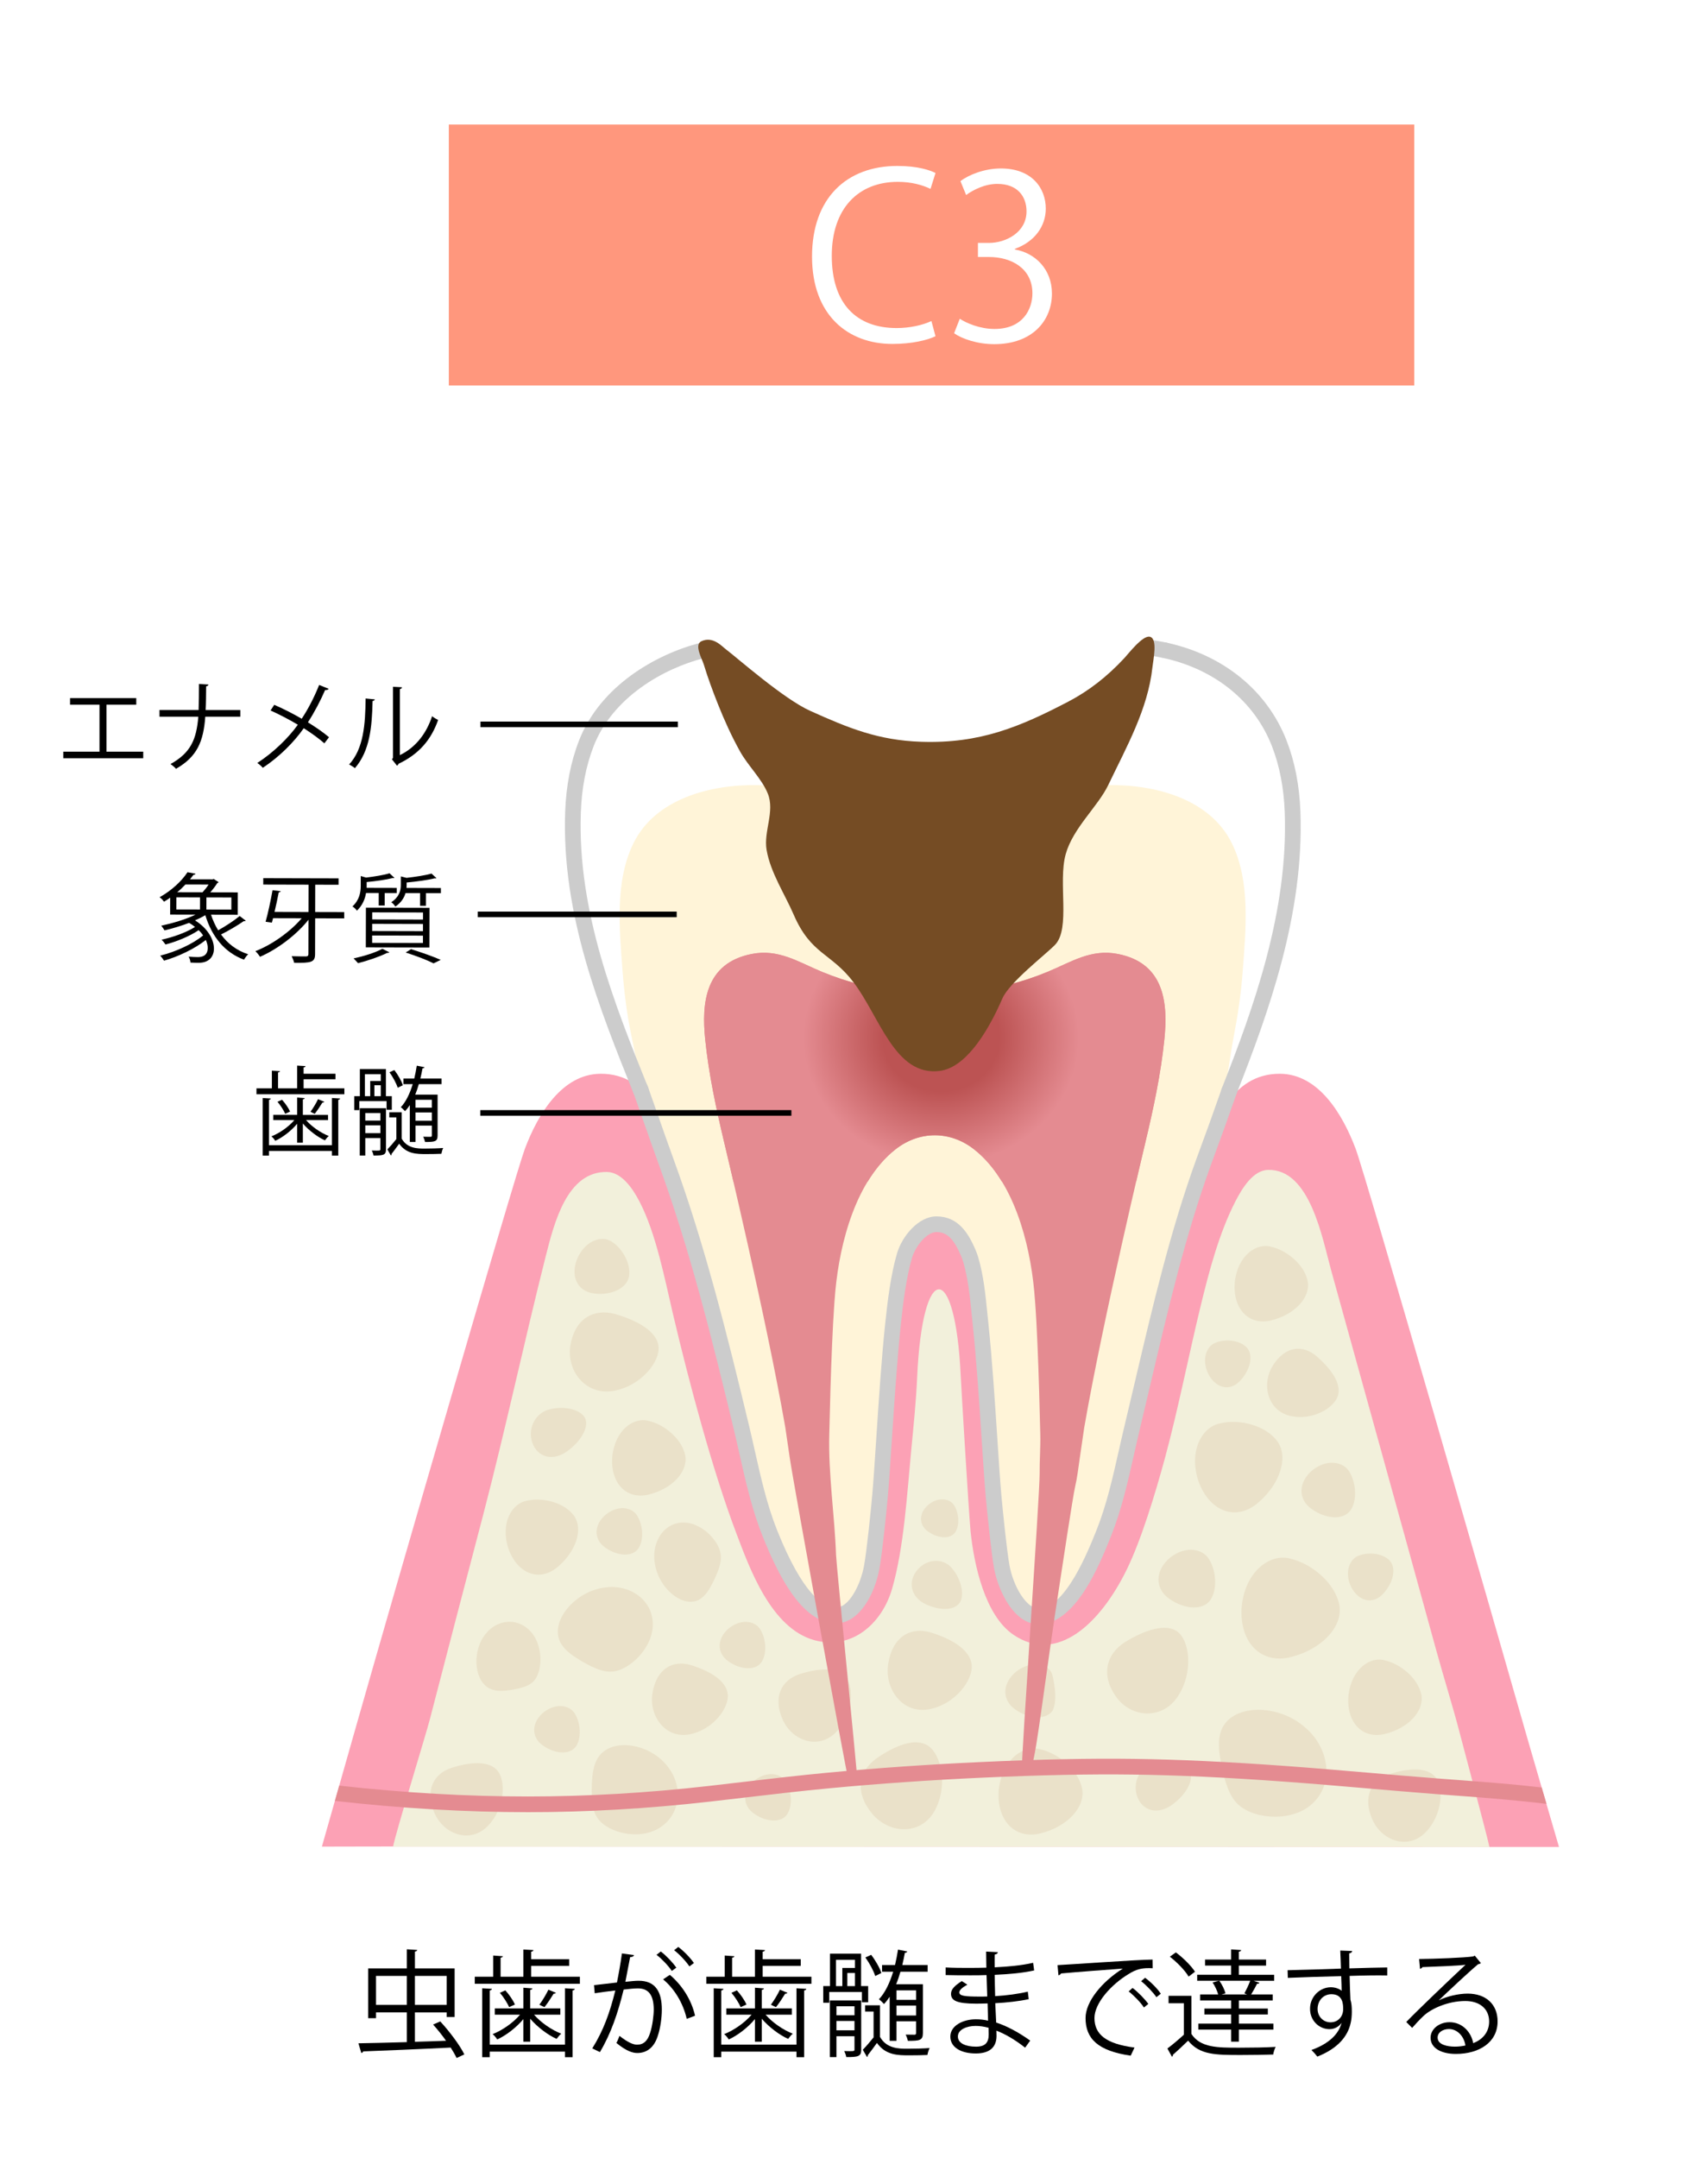 <?xml version="1.0" encoding="UTF-8"?>
<svg id="_レイヤー_2" data-name="レイヤー 2" xmlns="http://www.w3.org/2000/svg" xmlns:xlink="http://www.w3.org/1999/xlink" viewBox="0 0 1368 1728">
  <defs>
    <style>
      .cls-1 {
        fill: #fff4d8;
      }

      .cls-2 {
        fill: #fff;
      }

      .cls-3 {
        fill: url(#_名称未設定グラデーション_3);
      }

      .cls-4 {
        fill: #eae1c9;
      }

      .cls-5 {
        fill: #ff977d;
      }

      .cls-6 {
        fill: #f2f0db;
      }

      .cls-7 {
        fill: #ccc;
      }

      .cls-8 {
        fill: #e48b91;
      }

      .cls-9 {
        fill: #fca1b5;
      }

      .cls-10 {
        fill: #754c24;
      }
    </style>
    <radialGradient id="_名称未設定グラデーション_3" data-name="名称未設定グラデーション 3" cx="753.73" cy="807.94" fx="753.73" fy="807.94" r="122.63" gradientTransform="translate(0 87.85) scale(1 .92)" gradientUnits="userSpaceOnUse">
      <stop offset=".38" stop-color="#bc5353"/>
      <stop offset=".9" stop-color="#e48b91"/>
    </radialGradient>
  </defs>
  <g id="back">
    <rect class="cls-2" width="1368" height="1728"/>
  </g>
  <g id="image">
    <path class="cls-2" d="M1041.11,649.74c-.68-18.73-3.84-37.53-10.68-55.09-18.04-46.33-62.34-73.28-110.97-77.42-8.33-.71-12.59,21.79-18.88,27.5-22.03,20.02-51.23,42.78-79.3,51.26-14.65,4.43-109.9,8.03-124.55,3.6-28.06-8.48-73.69-30.84-92.51-39.25-13.13-5.87-21.18-43.45-34.89-40.69-41.68,8.37-77.98,34.16-93.89,74.99-6.84,17.57-10,36.36-10.68,55.09-2.88,79.4,21.47,150.58,50.18,221.83,0,0,477.13-2.84,478.09-5.24,27.78-69.5,50.88-139.13,48.08-216.58Z"/>
    <path class="cls-9" d="M1248.66,1478.99c-.18-.71-21.12-72.29-24.48-84.04-25.41-88.94-130.26-453.44-138.37-474.99-10.47-27.83-29.73-59.86-60.5-60.12-39.12-.34-56.02,40.18-63.85,81.72l-208.13-23.59-.5,4.85.03-4.85-208.13,23.59c-7.82-41.54-24.73-82.06-63.85-81.72-30.77.27-50.03,32.29-60.5,60.12-7.79,20.7-105.27,357.26-135.2,462.49-2.22,7.81-27.37,96.27-27.37,96.27.66-.36,990.84.27,990.84.27Z"/>
    <path class="cls-1" d="M512.29,871.91c7.03,19.7,14.33,39.4,21.55,59.25,24.98,68.66,42.96,141.04,60.08,212.41,6.73,28.07,11.93,57.43,22.71,84.32,8.74,21.81,27.7,65.27,52.55,65.76,15.57.3,26.03-22.36,29.05-38.98,2.2-12.11,5.59-45.54,6.64-57.46,2.61-29.71,5.57-91.87,10.41-137.57,1.78-16.85,4.37-37.9,9.14-54.13,3.32-11.28,14.18-25.18,25.53-25.18,13.64,0,20.24,10.72,25.33,22.38.84,1.93,1.58,3.92,2.18,5.96,4.78,16.23,6.03,34.12,7.82,50.97,4.84,45.7,7.8,107.86,10.41,137.57,1.05,11.92,4.43,45.35,6.64,57.46,3.02,16.63,14.36,40.02,29.93,39.71,24.86-.49,42.93-44.68,51.67-66.48,10.78-26.89,15.98-56.25,22.71-84.32,17.12-71.37,35.1-143.75,60.08-212.41,6.95-19.1,13.97-38.07,20.76-57.04l-475.2-2.21Z"/>
    <path class="cls-6" d="M1192.94,1478.99c-1.65-8.23-21.14-80.99-23.24-89.16-5.92-23.04-13.19-45.87-19.43-68.6-15.6-56.77-31.31-113.5-47.03-170.23-12.31-44.44-24.63-88.88-36.95-133.31-7.28-26.25-16.94-81.62-50.63-80.88-11.97.26-20.7,14.62-25.94,24.75-13.27,25.65-21.31,56.4-28.17,84.63-9.15,37.7-18.17,83.25-28.28,120.56-8.17,30.16-19.43,66.89-30.87,90.23-21.13,43.08-55.8,75.91-90.82,52-22.53-15.39-31.44-55.41-34.26-83.1-1.72-20.02-7.42-114.97-7.82-123.7-4.25-92.72-30.7-93.54-34.93.95-.87,19.34-2.87,38.64-4.71,57.91-3.38,35.52-5.83,78.17-15.34,111.16-8.04,27.86-32.2,49.41-62.17,41.23-34.89-9.52-52.05-57.89-62.61-85.67-19.01-50.01-38.03-121.55-50.7-175.41-6.66-28.28-13.49-64.36-26.76-90.01-5.24-10.12-14.08-23.59-26.06-23.85-31.99-.7-42.36,40.64-49.21,67.8-17.3,68.58-32.01,137.8-49.89,206.26-14.31,54.79-28.73,109.55-42.88,164.39-3.12,12.09-26.98,89.52-29.44,101.8,0,0,878.16.27,878.16.27Z"/>
    <path class="cls-4" d="M520.26,1313.32c-4.15,9.81-11.23,16.67-17.63,20.77-6.61,4.09-12.54,5.41-18.99,3.96-6.4-1.43-12.85-4.94-19.35-8.75-6.36-3.97-12.78-8.23-15.88-15-3.06-6.61-1.92-15.66,4.56-24.47,6.31-8.66,17.97-17.08,31.86-18.65,13.83-1.88,26.11,3.86,32.42,12.45,6.55,8.6,7.13,20.05,3.02,29.69Z"/>
    <path class="cls-4" d="M515.13,1468.41c-10.7,1.52-20.2-1.05-26.92-4.49-6.81-3.61-10.83-8.08-12.64-14.45-1.8-6.31-1.79-13.76-1.54-21.4.46-7.61,1.16-15.41,5.69-21.64,4.39-6.11,12.98-9.85,23.92-8.81,10.72.97,23.8,6.7,31.87,17.96,8.32,11.05,9.13,24.72,4.53,34.7-4.48,10.18-14.37,16.67-24.91,18.13Z"/>
    <path class="cls-4" d="M556.16,1220.87c7.89,3.05,13.58,8.69,17.07,13.87,3.49,5.35,4.78,10.26,3.91,15.72-.86,5.41-3.34,10.96-6.06,16.56-2.85,5.49-5.93,11.03-11.12,13.92-5.06,2.84-12.22,2.27-19.43-2.78-7.07-4.91-14.18-14.3-16-25.86-2.06-11.49,1.93-22,8.42-27.65,6.48-5.84,15.46-6.81,23.21-3.78Z"/>
    <path class="cls-4" d="M430.65,1316.01c2.85,8.03,2.57,15.7,1.21,21.36-1.47,5.75-4,9.49-8.27,11.79-4.22,2.28-9.56,3.33-15.07,4.22-5.52.72-11.23,1.29-16.43-1.31-5.1-2.51-9.19-8.59-10.25-17.17-1.07-8.39.89-19.28,7.62-27.09,6.54-7.97,16.2-10.53,24.1-8.41,8.03,2.01,14.3,8.7,17.08,16.61Z"/>
    <path class="cls-4" d="M1037.84,1452.09c-12.09,4.07-23.96,2.98-32.82.26-9.02-2.91-15.03-7.44-18.99-14.73-3.94-7.22-6.08-16.18-8-25.42-1.66-9.25-3.1-18.78.38-27.24,3.37-8.28,12.34-14.58,25.46-15.63,12.83-1.09,29.81,3.06,42.52,14.91,12.94,11.54,17.85,27.82,15.36,40.79-2.3,13.2-12,23.08-23.91,27.05Z"/>
    <path class="cls-4" d="M548.89,1165.79c2.11,12.89-10.64,26.32-29.01,30.93-18.32,4.62-31.17-9.25-29.5-30.32,2.22-21.43,17.39-32.13,29.49-28.48,12.27,2.85,26.54,14.38,29.02,27.87Z"/>
    <path class="cls-4" d="M866.79,1432.71c2.41,14.73-12.16,30.07-33.15,35.34-20.93,5.28-35.62-10.57-33.71-34.64,2.53-24.48,19.87-36.72,33.7-32.54,14.02,3.26,30.33,16.43,33.16,31.85Z"/>
    <path class="cls-4" d="M1072.77,1285.55c2.83,17.24-14.23,35.19-38.8,41.36-24.5,6.18-41.69-12.38-39.45-40.55,2.97-28.66,23.26-42.97,39.44-38.09,16.4,3.81,35.5,19.24,38.81,37.28Z"/>
    <path class="cls-4" d="M1138.49,1357.5c2.11,12.89-10.64,26.32-29.01,30.93-18.32,4.62-31.17-9.25-29.5-30.32,2.22-21.43,17.39-32.13,29.49-28.48,12.27,2.85,26.54,14.38,29.02,27.87Z"/>
    <path class="cls-4" d="M1047.46,1026.32c2.11,12.89-10.64,26.32-29.01,30.93-18.32,4.62-31.17-9.25-29.5-30.32,2.22-21.43,17.39-32.13,29.49-28.48,12.27,2.85,26.54,14.38,29.02,27.87Z"/>
    <path class="cls-4" d="M503.82,1022.13c-1.83,9.55-14.14,15.43-28.12,13.64-13.94-1.77-19.34-14.93-12.79-29.15,7.03-14.32,20.34-17.65,27.83-11.81,7.81,5.32,14.81,17.25,13.08,27.31Z"/>
    <path class="cls-4" d="M1023.38,1154.57c8.74,12.91,1.57,34.31-16.12,49.11-17.64,14.77-38.57,6.51-47.28-17.32-8.3-24.51,2.87-44.24,17.87-46.7,14.78-3.42,36.09,1.54,45.53,14.91Z"/>
    <path class="cls-4" d="M459.96,1214.07c7.26,10.72,1.31,28.48-13.38,40.76-14.64,12.26-32.01,5.4-39.24-14.37-6.89-20.34,2.38-36.72,14.84-38.76,12.27-2.84,29.96,1.28,37.79,12.38Z"/>
    <path class="cls-4" d="M467.74,1134.17c4.82,6.49-.81,18.45-12.73,27.43-11.87,8.97-24.61,5.67-28.83-6.71-3.93-12.78,4.14-24.06,13.7-26.23,9.48-2.68,22.63-1.19,27.86,5.51Z"/>
    <path class="cls-4" d="M952.17,1417.31c4.82,6.49-.81,18.45-12.73,27.43-11.87,8.97-24.61,5.67-28.83-6.71-3.93-12.78,4.13-24.06,13.7-26.23,9.48-2.68,22.63-1.19,27.86,5.51Z"/>
    <path class="cls-4" d="M511.07,1240.29c-4.78,6.44-16.18,5.98-26.12-.89-9.92-6.84-9.33-18.84.68-26.91,10.4-7.96,21.66-5.19,25.25,2.15,4.02,7.08,5.08,18.78.19,25.65Z"/>
    <path class="cls-4" d="M764.86,1227.26c-3.9,5.26-13.23,4.89-21.35-.72-8.11-5.59-7.63-15.4.55-22,8.5-6.51,17.7-4.24,20.64,1.76,3.29,5.79,4.15,15.35.16,20.97Z"/>
    <path class="cls-4" d="M969.22,1281.53c-5.94,8.01-20.12,7.44-32.47-1.1-12.33-8.5-11.6-23.42.84-33.46,12.93-9.9,26.92-6.45,31.39,2.67,5,8.8,6.31,23.35.24,31.89Z"/>
    <path class="cls-4" d="M1081.51,1209.62c-5.61,7.57-19.02,7.03-30.7-1.04-11.66-8.04-10.97-22.15.8-31.63,12.23-9.36,25.45-6.1,29.68,2.53,4.73,8.32,5.97,22.08.23,30.15Z"/>
    <path class="cls-4" d="M1113.12,1249.76c5.35,5.94,2.99,17.46-5.24,26.41-8.2,8.93-19.58,6.32-25.6-5.22-5.86-11.92-1.32-22.89,6.3-25.32,7.44-2.9,18.81-2,24.54,4.12Z"/>
    <path class="cls-4" d="M998.66,1079.13c5.35,5.94,2.99,17.46-5.24,26.41-8.2,8.93-19.58,6.32-25.6-5.22-5.86-11.92-1.32-22.89,6.3-25.32,7.44-2.9,18.81-2,24.54,4.12Z"/>
    <path class="cls-4" d="M769.41,1282.06c-3.27,7.32-15.4,8.4-27.75,2.66-12.31-5.72-14.98-18.23-6.65-27.95,8.78-9.66,21.38-8.34,27.18-1.23,6.17,6.78,10.49,18.75,7.22,26.52Z"/>
    <path class="cls-4" d="M461.1,1398.75c-4.78,6.44-16.18,5.98-26.12-.89-9.92-6.84-9.33-18.84.68-26.91,10.4-7.96,21.66-5.19,25.25,2.15,4.02,7.08,5.08,18.78.19,25.65Z"/>
    <path class="cls-4" d="M609.66,1331.34c-4.78,6.44-16.18,5.98-26.12-.89-9.92-6.84-9.33-18.84.68-26.91,10.4-7.96,21.66-5.19,25.25,2.15,4.02,7.08,5.08,18.78.19,25.65Z"/>
    <path class="cls-4" d="M842.96,1370c-5.42,7.31-18.38,6.79-29.66-1.01-11.26-7.76-10.59-21.4.77-30.56,11.81-9.04,26.15-6.49,28.67,2.44.83,2.96,4.95,20.22.22,29.13Z"/>
    <path class="cls-4" d="M630.15,1453.26c-4.78,6.44-16.18,5.98-26.12-.89-9.92-6.84-9.33-18.84.68-26.91,10.4-7.96,21.66-5.19,25.25,2.15,4.02,7.08,5.08,18.78.19,25.65Z"/>
    <path class="cls-4" d="M527.44,1078.14c1.37,12.07-13.74,31.63-35.94,35.61-22.46,4.03-38.34-16.33-34.52-37.07,3.74-20.94,18.67-29.12,35.69-24.46,17.28,4.99,33.49,13.66,34.77,25.92Z"/>
    <path class="cls-4" d="M582.9,1356.69c1.17,10.89-11.75,28.54-30.72,32.14-19.2,3.64-32.77-14.74-29.51-33.46,3.2-18.9,15.96-26.29,30.5-22.07,14.77,4.51,28.62,12.33,29.72,23.39Z"/>
    <path class="cls-4" d="M778.24,1333.09c1.3,12.07-13.02,31.63-34.04,35.62-21.27,4.03-36.32-16.33-32.7-37.08,3.55-20.94,17.68-29.13,33.8-24.46,16.36,4.99,31.72,13.66,32.94,25.92Z"/>
    <path class="cls-4" d="M1071.59,1117.61c-2.93,9.93-20.57,20.32-38.38,16.14-18.03-4.23-23.19-25.46-13.56-40.5,9.63-15.22,23.41-16.73,34.55-7.46,11.22,9.62,20.45,21.76,17.4,31.82Z"/>
    <path class="cls-4" d="M743.47,1398.04c10.24,6.85,16.07,31.53,5.37,51.55-10.82,20.26-36.53,19.35-50.3,2.74-13.97-16.68-11.06-33.75,3.15-44.03,14.62-10.27,31.44-17.3,41.78-10.26Z"/>
    <path class="cls-4" d="M677.34,1342.95c6.88,8.35,5.75,30.44-8.01,44.37-13.93,14.1-35.15,6.71-42.61-10.69-7.6-17.51-1.04-30.99,13.3-35.9,14.68-4.79,30.41-6.31,37.32,2.22Z"/>
    <path class="cls-4" d="M1149.67,1423.05c6.88,8.35,5.75,30.44-8.01,44.37-13.93,14.1-35.15,6.71-42.61-10.69-7.6-17.51-1.04-30.99,13.3-35.9,14.68-4.79,30.41-6.31,37.32,2.22Z"/>
    <path class="cls-4" d="M398.54,1418c6.88,8.35,5.75,30.44-8.01,44.37-13.93,14.1-35.15,6.71-42.61-10.69-7.6-17.51-1.04-30.99,13.3-35.9,14.68-4.79,30.41-6.31,37.32,2.22Z"/>
    <path class="cls-4" d="M943.38,1306.84c9.4,7.32,12.66,32.11.12,51.41-12.7,19.53-37.94,17.3-49.83.12-12.09-17.26-7.51-34.05,7.52-43.51,15.44-9.43,32.71-15.53,42.19-8.01Z"/>
    <path class="cls-1" d="M986.43,674.86c-17.51-35.08-61.14-46.88-99.62-46.17-29.41.54-50.77,14.6-78.03,22.49-19.66,5.69-40.43,12.37-61.54,12.63-21.43.26-41.76-6.76-62.04-12.63-27.26-7.89-48.62-21.95-78.03-22.49-38.49-.71-82.12,11.09-99.62,46.17-15.34,30.75-11.41,69.53-8.89,103.04,1.29,17.09,3.44,34.12,6.93,50.9,3.58,17.21,4.15,21.78,8.45,38.21,0,0,24.32,52.37,33.3,69.64,16.76,32.24,33.29,86.48,43.13,122.04,8.46,30.58,15.68,60.82,23.77,91.53,5.48,20.79,11.44,44.55,17.17,61.02,7.74,22.26,17.66,61.29,35,59.85,11.66-.97,12.82-24.33,15.84-40.96,2.2-12.11,3.58-54.91,4.62-66.83,3.26-37.17,4.78-71.13,8.58-108.24,2.81-27.41,8.78-68.43,29.05-87.9,14.84-14.25,40.64-10.39,54.14,6.54,18.22,22.85,22.11,58.02,24.43,87.17,2.61,32.8,3.87,63.82,6.6,96.61.24,2.83,4.84,62.96,7.04,75.06,3.02,16.63,4.4,37.77,12.11,38.54,17.32,1.72,29.55-38.49,38.29-60.29,9.28-23.15,15.09-53.48,20.46-78.01,7.8-35.63,15.8-61.7,26.89-96.49,9.11-28.58,20.56-64.68,33.41-91.41,7.26-15.1,23.05-35.89,25.97-38.74l4.14-18.41c4.18-16.07,7.01-41.47,10.22-58.04,3.25-16.8,5.76-33.74,7.04-50.81,2.52-33.74,6.69-72.98-8.81-104.04Z"/>
    <g>
      <path class="cls-7" d="M831.96,1300.65c-20.13,0-32.62-27.43-35.79-44.87-2.24-12.3-5.66-46.03-6.71-58.03-.98-11.2-2-26.69-3.17-44.63-1.98-30.18-4.22-64.38-7.23-92.83-.26-2.47-.51-4.97-.76-7.48-1.43-14.3-2.92-29.08-6.83-42.37-.51-1.73-1.15-3.49-1.91-5.22-5.93-13.58-11.24-18.63-19.59-18.63-7.56,0-16.69,11.12-19.51,20.68-4.56,15.51-7.07,35.5-8.92,53.02-3.01,28.46-5.25,62.67-7.23,92.85-1.17,17.93-2.19,33.41-3.17,44.61-.92,10.47-4.36,45.07-6.71,58.03-3.88,21.34-16.45,44.14-34.91,44.14-.15,0-.29,0-.44,0-27.39-.54-46.36-40.04-58.25-69.7-8.5-21.19-13.6-43.88-18.54-65.81-1.46-6.49-2.92-12.97-4.45-19.37-17.5-72.94-35.24-144.01-59.88-211.73-4.16-11.43-8.31-23.27-12.33-34.73-2.88-8.22-5.78-16.49-8.75-24.79-1.16-3.26.54-6.85,3.8-8.02,3.26-1.17,6.86.53,8.02,3.8,2.97,8.33,5.88,16.62,8.77,24.86,4.01,11.42,8.15,23.23,12.29,34.59,24.86,68.33,42.7,139.79,60.29,213.09,1.55,6.46,3.02,12.99,4.49,19.54,4.83,21.46,9.82,43.64,17.94,63.9,20.33,50.74,36.7,61.62,46.85,61.82.06,0,.12,0,.17,0,10.16,0,19.61-17.5,22.59-33.83,2.15-11.85,5.52-45.04,6.56-56.89.97-11.06,1.98-26.48,3.15-44.33,1.88-28.8,4.23-64.64,7.27-93.35,1.91-18.07,4.52-38.77,9.36-55.24,4.21-14.28,17.46-29.69,31.55-29.69,17.33,0,25.44,13.22,31.08,26.15.97,2.21,1.79,4.47,2.45,6.7,4.25,14.42,5.79,29.79,7.28,44.66.25,2.49.5,4.96.76,7.41,3.04,28.7,5.38,64.54,7.27,93.33,1.17,17.86,2.18,33.29,3.15,44.35,1.04,11.83,4.4,44.99,6.56,56.88,2.98,16.42,13.33,34.56,23.47,34.56.06,0,.11,0,.17,0,21.06-.41,39.16-45.55,45.97-62.55,8.12-20.26,13.11-42.44,17.94-63.89,1.48-6.56,2.94-13.09,4.5-19.55,2.94-12.25,5.83-24.56,8.72-36.9,13.84-59,28.15-120,48.96-177.21,1.94-5.32,3.42-9.34,4.81-13.12,3.55-9.63,6.61-17.95,15.48-43.16,1.15-3.27,4.72-4.99,8-3.84,3.27,1.15,4.99,4.73,3.84,8-8.89,25.3-11.98,33.66-15.54,43.34-1.39,3.76-2.86,7.76-4.79,13.07-20.56,56.51-34.78,117.15-48.54,175.79-2.9,12.36-5.79,24.69-8.74,36.96-1.53,6.41-2.99,12.88-4.45,19.38-4.94,21.94-10.04,44.62-18.53,65.81-9.09,22.67-28,69.85-57.38,70.43-.14,0-.29,0-.43,0Z"/>
      <path class="cls-7" d="M513.34,879.64c-2.48,0-4.84-1.49-5.82-3.93-27.11-67.28-57.84-143.54-54.86-225.6.76-20.94,4.49-40.17,11.11-57.14,16.93-43.48,61.05-68.84,96.69-78.08,3.36-.87,6.78,1.14,7.65,4.5.87,3.35-1.15,6.78-4.5,7.65-32.64,8.46-72.93,31.41-88.15,70.48-6.1,15.66-9.55,33.51-10.25,53.04-2.88,79.39,27.32,154.33,53.96,220.46,1.29,3.21-.26,6.87-3.48,8.16-.77.31-1.56.46-2.34.46Z"/>
      <path class="cls-7" d="M933.05,527.02c-.44,0-.89-.05-1.34-.15-4.17-.91-8.46-1.64-12.74-2.18-3.44-.43-5.87-3.57-5.44-7.01.43-3.44,3.58-5.89,7.01-5.44,4.65.59,9.31,1.38,13.84,2.37,3.39.74,5.54,4.08,4.8,7.46-.64,2.94-3.24,4.94-6.12,4.94Z"/>
      <path class="cls-7" d="M984.3,880.4c-.77,0-1.55-.14-2.3-.44-3.22-1.27-4.8-4.92-3.53-8.14,25.95-65.63,53.4-142.26,50.53-221.25-.7-19.54-4.16-37.38-10.25-53.04-13.99-35.91-45.71-61.66-87.04-70.65-3.39-.74-5.53-4.08-4.79-7.46.74-3.39,4.07-5.53,7.47-4.8,45.51,9.9,80.52,38.46,96.06,78.36,6.61,16.97,10.35,36.2,11.11,57.14,2.95,81.41-24.99,159.51-51.4,226.32-.98,2.46-3.34,3.97-5.84,3.97Z"/>
    </g>
    <path class="cls-8" d="M895.39,763.93c-21.59-4.26-37.22,6.36-56.24,14.24-20.66,8.57-42.51,13.98-64.68,16.38-16.8,1.82-34.47,1.85-51.54,0-22.17-2.41-44.02-7.82-64.68-16.38-19.03-7.89-34.65-18.51-56.24-14.24-37.48,7.4-40.12,39.58-37.2,68.3,2.84,27.89,8.78,55.48,15.25,82.7.04.17.08.34.12.51,0,0,33.52,139.57,48.82,227.72,1.18,8.07,2.36,16.15,3.54,24.22,3.13,21.41,45.57,253.87,46.69,256.41,1.2,2.72,5.75.06,7.21-.8.47-.28-16.54-169.72-16.82-177.82-1.09-31.2-6.28-65.2-5.42-96.66.26-11.66.57-23.33.92-34.99.38-12.45.81-24.89,1.35-37.33.48-11.03,1.03-22.07,1.83-33.08.22-3.08.47-6.16.75-9.23,3.58-38.96,16.62-89.04,48.44-113.73,19.04-14.77,43.44-14.73,62.42,0,31.82,24.69,44.86,74.77,48.44,113.73.28,3.07.53,6.15.75,9.23.8,11.01,1.35,22.05,1.83,33.08.54,12.44.98,24.88,1.35,37.33.35,11.66.66,23.32.92,34.99.24,10.51-.6,21.02-.51,31.53.13,16.56-15,231.73-14.08,234.13.17.45,5.63,5.09,7.76-.27,4.06-10.23,10.5-69.86,22.96-149.52.49-3.14,10-66.34,11.73-73.68,1.81-7.68,2.67-15.54,3.8-23.34,1.18-8.07,2.36-16.15,3.54-24.22,15.3-88.15,48.82-227.72,48.82-227.72.04-.17.08-.34.12-.51,6.48-27.22,12.41-54.8,15.25-82.7,2.92-28.72.29-60.9-37.2-68.3Z"/>
    <path class="cls-3" d="M580.06,914.93c.04.17.08.34.12.51,0,0,2.84,11.81,7.23,30.71h107.59c6.17-10.11,13.57-19.07,22.49-25.99,19.04-14.77,43.44-14.73,62.42,0,8.92,6.92,16.31,15.88,22.49,25.99h107.59c4.39-18.9,7.23-30.71,7.23-30.71.04-.17.08-.34.12-.51,6.48-27.22,12.41-54.8,15.25-82.7,2.92-28.72.29-60.9-37.2-68.3-21.59-4.26-37.22,6.36-56.24,14.24-20.66,8.57-42.51,13.98-64.68,16.38-16.8,1.82-34.47,1.85-51.54,0-22.17-2.41-44.02-7.82-64.68-16.38-19.03-7.89-34.65-18.51-56.24-14.24-37.48,7.4-40.12,39.58-37.2,68.3,2.84,27.89,8.78,55.48,15.25,82.7Z"/>
    <path class="cls-10" d="M563.64,531.94c3.26,10.76,7.18,21.34,11.32,31.77,5.19,13.07,11.02,25.94,17.88,38.22,6.31,11.29,17.29,21.7,22.07,33.42,5.93,14.55-3.51,30.36-.9,45.36,3.17,18.15,14.5,35.1,21.72,51.8,13.79,31.88,29.93,30.46,47.75,53.88,21.42,28.14,33.39,75.93,69.43,71.12,19.16-2.56,36.58-27.23,49.96-58.02,5.61-12.92,35-35.44,42.16-42.91,12.59-13.14,2.22-50.05,8.54-72.62,5.89-21.05,25.78-38.01,34.17-55.53,14.62-30.53,31.61-60.47,35.27-93.98.7-6.42,4.39-22.96-2.02-24.57-5.7-1.43-17.25,13.66-20.44,17.09-13.88,14.95-28.72,26.43-45.12,34.98-38.45,20.02-70.49,33.64-117.74,32.04-34.19-1.16-58.01-10.89-88.91-24.83-21.27-9.59-58.74-42.72-67.28-49.13-3.3-2.47-10.48-10.86-19.74-6.54-6.01,2.8.52,14.01,1.87,18.45Z"/>
    <path class="cls-8" d="M1234.79,1431.36c-22.27-2.57-44.26-4.31-66.16-5.93-5.74-.43-11.48-.85-17.21-1.29-18.25-1.4-36.79-3-54.73-4.54-21.84-1.88-44.42-3.81-66.69-5.43-46.93-3.41-85.65-5.22-121.87-5.71-35.52-.48-74.65.33-123.13,2.55-41.03,1.88-82.08,4.73-122,8.49-23.05,2.17-46.32,4.9-68.84,7.55-9.02,1.06-18.05,2.12-27.08,3.15-48.67,5.55-97.11,8.36-143.97,8.37h-.17c-48.84,0-99.58-2.93-151.24-8.7l-3.47,12.23c52.83,5.97,104.76,9.03,154.71,9.03h.18c47.33,0,96.24-2.85,145.39-8.45,9.05-1.03,18.09-2.1,27.13-3.16,22.44-2.64,45.64-5.37,68.54-7.52,39.72-3.74,80.57-6.58,121.4-8.45,48.23-2.21,87.11-3.01,122.39-2.53,35.96.48,74.45,2.29,121.13,5.68,22.19,1.61,44.73,3.55,66.53,5.42,17.96,1.54,36.54,3.14,54.84,4.55,5.75.44,11.5.87,17.25,1.3,23.56,1.75,47.14,3.62,70.94,6.53l-3.85-13.12Z"/>
  </g>
  <g id="type">
    <g>
      <path d="M56.11,559.03h53.03v5.27h-23.88v37.6h29.46v5.27H50.68v-5.27h29v-37.6h-23.57v-5.27Z"/>
      <path d="M192.49,573.91h-28.07c-1.47,19.93-6.51,32.02-23.42,41.71-1.09-1.24-2.95-2.71-4.42-3.8,16.05-8.92,20.78-19.54,22.25-37.91h-31.09v-5.35h31.32c.23-6.05.31-13.02.31-20.86l7.6.47c-.08.77-.77,1.24-1.86,1.4-.08,7.06-.08,13.34-.39,19h27.76v5.35Z"/>
      <path d="M219.63,564.38c7.29,3.18,14.96,7.06,22.02,11.16,4.96-7.44,10.08-17.21,13.96-27.06l7.6,3.1c-.31.7-1.4,1.09-2.79.93-3.57,8.22-8.61,17.99-13.8,25.9,5.97,3.72,12.17,7.91,16.9,11.94l-3.72,4.88c-4.26-3.72-10.08-7.99-16.51-12.1-7.99,11.4-19.62,22.95-32.8,31.71-.93-1.16-3.1-3.02-4.42-3.88,12.95-8.37,24.81-19.93,32.49-30.62-7.06-4.19-14.58-8.14-21.86-11.4l2.95-4.57Z"/>
      <path d="M300.19,560.03c-.08.7-.77,1.16-1.78,1.32-.47,20.86-2.17,39.85-14.11,53.73-1.24-.93-3.1-2.09-4.65-2.95,11.55-12.56,12.95-31.94,13.18-52.8l7.36.7ZM320.27,604.69c12.95-6.28,21.32-17.6,25.82-31.17,1.16,1.01,3.49,2.33,4.81,3.02-5.5,15.66-15.12,27.21-31.63,35.04-.23.62-.78,1.24-1.32,1.55l-4.03-5.12.85-1.16v-56.91l7.21.39c-.08.7-.62,1.32-1.71,1.47v52.88Z"/>
    </g>
    <rect x="384.84" y="577.82" width="158.11" height="4.49"/>
    <g>
      <path d="M169.01,732.45c1.46,4.5,3.39,8.69,5.71,12.5,5.9-3.24,12.97-7.88,17.24-11.43l4.88,3.73c-.31.39-1.01.46-1.63.38-4.66,3.24-12.19,7.72-18.17,10.66,5.33,7.38,12.61,12.9,21.75,15.87-1.17,1-2.56,2.94-3.35,4.33-15.65-5.85-25.77-18.52-31-35.66-2.41,1.47-5.2,2.86-8.23,4.17,10.61,6.69,15.16,15.7,15.14,22.6-.02,6.59-4.14,11.39-12.12,11.37-1.86,0-4.11-.01-6.67-.17-.07-1.4-.61-3.41-1.46-4.73,2.71.24,5.5.32,7.21.33,1.86,0,8.06.02,8.08-7.35,0-1.94-.53-4.11-1.54-6.36-8.85,7.11-22.44,13.44-33.46,16.59-.69-1.16-2.09-3.03-3.09-4.04,11.87-2.84,26.38-9.4,34.39-16.2-.93-1.4-2.09-2.8-3.56-4.2-7.14,4.87-18.09,9.34-26.62,11.49-.69-1.16-2.09-2.87-3.09-3.88,8.92-1.84,20.02-5.84,26.77-10.17-1.39-1.17-2.94-2.26-4.72-3.27-6.44,2.46-13.42,4.54-19.71,6-.54-1.01-1.78-2.8-2.63-3.73,8.92-1.92,19.55-4.99,27.47-8.85l-20.31-.05.03-13.57c-1.55,1.16-3.26,2.24-4.97,3.24-.77-1.17-2.32-2.8-3.56-3.57,10.33-5.71,18.18-13.6,22.38-20.03l6.43,1.18c-.16.54-.7.93-1.63.93-.86,1.16-1.79,2.32-2.8,3.56l18.14.04.85-.31,3.95,2.57c-.16.39-.62.54-1.01.62-1.4,2.32-3.5,5.03-5.68,7.51l22.02.05-.04,17.91-21.4-.05ZM141.28,718.58l-.02,9.69,18.92.04.02-9.69-18.92-.04ZM162.23,714.52c1.71-1.86,3.5-4.1,4.82-6.19l-18.53-.05c-1.94,2.09-4.12,4.18-6.61,6.19l20.31.05ZM185.3,728.38l.02-9.69-20-.05-.02,9.69,20,.05Z"/>
      <path d="M275.7,730.38v5.04s-23.27-.06-23.27-.06l-.07,28.61c-.02,6.59-2.96,7.2-16.76,7.01-.31-1.47-1.23-3.8-2-5.28,5.35.17,10.08.18,11.47.18,1.4-.07,1.94-.54,1.94-1.93l.07-27.45c-9.72,12.3-25.26,23.82-38.84,29.68-.77-1.32-2.47-3.42-3.71-4.51,13.04-5.01,27.95-15.52,37.12-26.35l-22.95-.06c-.31,1.32-.63,2.48-.94,3.56l-5.04-.71c1.88-6.43,4.15-17.28,5.57-25.26l6.51.79c-.16.54-.62.85-1.55.93-.86,4.57-2.12,10.38-3.37,15.65l27.21.07.05-21.86-36.29-.09v-5.12s60.33.15,60.33.15v5.12s-18.7-.05-18.7-.05l-.05,21.86,23.26.06Z"/>
      <path d="M303.34,715.09l-10.16-.02c-.79,4.73-2.82,9.92-7.32,14.17-.69-1.09-2.4-2.72-3.56-3.42,5.59-5.1,6.62-11.38,6.63-16.42l.02-7.91,4.26,1.25c6.9-.84,14.43-2.06,18.77-3.44l3.94,3.65c-.23.15-.47.23-.77.23-.23,0-.39,0-.62-.08-4.97,1.31-13.42,2.53-20.86,3.21v4.65s24.1.06,24.1.06v4.11s-9.62-.02-9.62-.02l-.02,10h-4.81s.02-10.01.02-10.01ZM311.83,762.57c-.31.39-.93.62-1.71.46-6.21,3.09-15.68,6.32-23.36,8.24-.93-1.01-2.55-2.88-3.56-3.81,7.6-1.61,17.3-4.53,23.04-7.7l5.58,2.8ZM293,758.64l.08-31.79,50.94.12-.08,31.79-50.94-.12ZM298.06,749.12v5.89s40.69.1,40.69.1v-5.89s-40.69-.1-40.69-.1ZM298.08,739.81v5.74s40.69.1,40.69.1v-5.74s-40.69-.1-40.69-.1ZM298.11,730.59v5.66s40.69.1,40.69.1v-5.66s-40.69-.1-40.69-.1ZM325.68,709.02c0,.62,0,1.32-.08,2.01l27.52.07v4.11s-11.95-.03-11.95-.03l-.02,10.16h-4.73s.02-10.17.02-10.17l-11.63-.03c-1.1,3.8-3.51,7.67-8.17,10.83-.62-1.09-2.09-2.8-3.25-3.5,6.37-4.17,7.62-9.28,7.63-13.7l.02-6.98,4.57,1.17c7.37-.84,15.36-2.06,20.01-3.44l3.95,3.65c-.23.15-.47.23-.78.23-.23,0-.39,0-.62-.08-5.35,1.38-14.5,2.6-22.49,3.36v2.33ZM347.24,771.41c-5.04-2.57-13.55-5.85-22.31-8.66l4.27-2.7c8.6,2.66,18.05,6.01,23.78,8.59l-5.74,2.78Z"/>
    </g>
    <rect x="382.67" y="729.98" width="159.32" height="4.49"/>
    <g>
      <g>
        <path d="M243.18,871.51h32.64v4.73h-70.4v-4.73h12.33v-14.19l6.51.47c-.08.47-.54.85-1.55,1.01v12.72h15.27v-18.22l6.75.39c-.08.54-.54.93-1.55,1.09v5.04h25.51v4.42h-25.51v7.29ZM265.82,917.02v-37.76l6.59.39c-.08.54-.47.93-1.47,1.09v44.66h-5.12v-3.72h-50.4v3.72h-5.04v-46.13l6.51.39c-.08.54-.47.93-1.47,1.09v36.28h50.4ZM237.98,915.01v-15.12c-4.73,5.66-11.48,10.85-17.52,13.65-.7-1.16-2.02-2.79-3.1-3.57,6.51-2.56,13.8-7.6,18.38-13.03h-16.9v-4.19h19.15v-13.88l6.05.47c-.08.47-.47.85-1.47,1.01v12.41h20.16v4.19h-17.6c4.57,5.27,11.78,10.24,18.22,12.72-1.01.78-2.4,2.48-3.1,3.49-6.05-2.71-12.95-7.99-17.68-13.49v15.35h-4.57ZM228.45,891.9c-1.16-2.64-3.72-6.75-6.2-9.62l3.64-1.63c2.64,2.87,5.27,6.82,6.44,9.46l-3.88,1.78ZM259.77,882.29c-.23.39-.77.62-1.55.62-1.55,2.56-4.03,6.36-6.13,8.99,0,0-3.41-1.55-3.41-1.63,2.02-2.71,4.65-7.06,6.05-10.08l5.04,2.09Z"/>
        <path d="M313.81,888.64h-4.19v-6.9h-21.86v7.21h-4.03v-11.17h4.5v-21.71h20.86v21.71h4.73v10.85ZM309.16,887.41v32.95c0,4.58-2.02,4.96-10,4.96-.15-1.16-.77-2.87-1.4-4.03,1.4,0,2.71.08,3.72.08,2.95,0,3.18-.08,3.18-1.09v-8.92h-12.1v13.96h-4.42v-37.91h21.01ZM292.26,860.19v17.6h4.26v-12.17h8.45v-5.43h-12.71ZM304.66,891.28h-12.1v6.05h12.1v-6.05ZM292.57,907.41h12.1v-6.28h-12.1v6.28ZM304.97,877.79v-8.76h-5.12v8.76h5.12ZM321.72,890.66v21.09c4.42,7.99,12.87,7.99,18.3,7.99,4.81,0,11.09-.16,14.96-.47-.62,1.16-1.24,3.26-1.47,4.65-3.1.15-7.91.23-12.09.23-7.6,0-15.82,0-21.71-8.3-2.09,2.95-4.26,5.82-6.12,8.22.08.54-.08.93-.54,1.16l-2.79-4.81c2.25-2.33,4.89-5.35,7.21-8.3v-17.29h-5.66v-4.19h9.92ZM315.83,856.86c2.87,3.72,5.82,8.84,6.82,12.17l-4.11,2.02c-1.01-3.33-3.8-8.53-6.59-12.41l3.88-1.78ZM328.23,914.46v-29.54c-1.16,1.78-2.4,3.41-3.8,4.88-.77-.85-2.33-2.4-3.41-3.18,4.11-4.34,7.21-10.85,9.54-18.45h-7.44v-4.5h8.68c.78-3.33,1.47-6.74,2.02-10.31l6.2,1.24c-.23.54-.7.85-1.63.93-.47,2.72-1.09,5.51-1.7,8.14h16.98v4.5h-18.22c-.85,2.94-1.78,5.74-2.87,8.37h17.91v32.72c0,4.96-2.25,5.19-10.08,5.19-.23-1.24-.85-3.02-1.47-4.19,2.87.08,5.27.08,5.97.08.78-.08,1.01-.31,1.01-1.08v-7.91h-13.1v13.1h-4.58ZM345.91,880.66h-13.1v6.36h13.1v-6.36ZM332.81,897.48h13.1v-6.67h-13.1v6.67Z"/>
      </g>
      <rect x="384.7" y="888.94" width="249.15" height="4.49"/>
    </g>
    <g>
      <path d="M352.62,1618.68c7.33,7.97,15.67,19.01,19.29,26.43l-6.21,2.87c-1.11-2.41-2.78-5.29-4.73-8.35-25.59,1.3-53.04,2.41-70.1,3.06-.09.74-.74,1.11-1.48,1.3l-2.32-7.79c10.01-.19,23.74-.46,38.76-.93v-23.83h-24.66v4.64h-6.31v-39.87h30.97v-15.3l8.35.56c-.09.65-.65,1.11-1.85,1.3v13.45h31.8v38.94h-6.4v-3.71h-25.41v23.55c8.16-.18,16.69-.56,24.94-.83-3.24-4.54-6.86-9.09-10.38-12.98l5.75-2.5ZM301.16,1605.42h24.66v-23.18h-24.66v23.18ZM357.73,1582.24h-25.41v23.18h25.41v-23.18Z"/>
      <path d="M425.42,1582.89h39.03v5.66h-84.19v-5.66h14.74v-16.97l7.79.56c-.09.56-.65,1.02-1.85,1.2v15.21h18.26v-21.79l8.07.46c-.09.65-.65,1.11-1.85,1.3v6.03h30.5v5.29h-30.5v8.71ZM452.49,1637.31v-45.16l7.88.46c-.09.65-.56,1.11-1.76,1.3v53.41h-6.12v-4.45h-60.27v4.45h-6.02v-55.17l7.79.46c-.09.65-.56,1.11-1.76,1.3v43.39h60.27ZM419.2,1634.91v-18.08c-5.65,6.77-13.72,12.98-20.95,16.32-.84-1.39-2.41-3.34-3.71-4.27,7.79-3.06,16.5-9.09,21.98-15.58h-20.21v-5.01h22.9v-16.6l7.23.56c-.09.56-.56,1.02-1.76,1.2v14.84h24.11v5.01h-21.05c5.47,6.31,14.09,12.24,21.79,15.21-1.2.93-2.87,2.97-3.71,4.17-7.23-3.24-15.48-9.55-21.14-16.13v18.36h-5.47ZM407.8,1607.27c-1.39-3.15-4.45-8.07-7.42-11.5l4.36-1.95c3.15,3.43,6.31,8.16,7.7,11.31l-4.64,2.13ZM445.26,1595.78c-.28.46-.93.74-1.85.74-1.85,3.06-4.82,7.6-7.33,10.75,0,0-4.08-1.85-4.08-1.95,2.41-3.24,5.56-8.44,7.23-12.05l6.02,2.5Z"/>
      <path d="M507.75,1565.55c-.18,1.11-1.3,1.58-3.06,1.67-1.02,5.19-2.69,14.19-3.8,19.75,4.17-.46,7.97-.84,10.29-.84,14.09-.18,18.91,9.18,18.91,23.09,0,6.95-1.3,15.21-3.15,20.77-2.87,9.46-8.81,14-16.5,14-3.8,0-8.81-1.58-16.78-8.07,1.02-1.67,1.76-3.71,2.5-5.65,7.42,5.75,11.31,7.04,14.19,7.04,5.29,0,8.44-3.34,10.29-9.27,1.95-5.75,2.97-14.28,2.97-19.01-.09-10.57-3.52-16.88-12.79-16.78-2.78,0-6.58.37-11.31.93-4.64,18.92-10.11,35.14-19.01,50.07l-6.12-2.97c8.99-14.37,14.1-28.74,18.45-46.36-4.73.56-11.5,1.39-16.5,2.22l-.56-6.49c4.54-.56,12.15-1.39,18.36-2.13,1.39-6.77,2.88-15.11,3.99-23.27l9.64,1.3ZM529.27,1562.68c4.45,3.43,9.73,8.99,12.42,12.98l-3.62,2.6c-2.6-3.99-8.16-9.83-12.24-12.89l3.43-2.69ZM550.03,1616.64c-3.06-13.35-10.39-24.57-18.92-31.62l5.38-3.62c9.18,7.69,17.15,19.28,20.21,32.73l-6.68,2.51ZM543.26,1559.06c4.55,3.34,9.83,8.9,12.52,12.89l-3.62,2.69c-2.6-3.99-8.16-9.92-12.24-12.98l3.34-2.6Z"/>
      <path d="M610.86,1582.89h39.03v5.66h-84.19v-5.66h14.74v-16.97l7.79.56c-.09.56-.65,1.02-1.85,1.2v15.21h18.26v-21.79l8.07.46c-.09.65-.65,1.11-1.85,1.3v6.03h30.5v5.29h-30.5v8.71ZM637.94,1637.31v-45.16l7.88.46c-.09.65-.56,1.11-1.76,1.3v53.41h-6.12v-4.45h-60.27v4.45h-6.02v-55.17l7.79.46c-.09.65-.56,1.11-1.76,1.3v43.39h60.27ZM604.65,1634.91v-18.08c-5.65,6.77-13.72,12.98-20.95,16.32-.84-1.39-2.41-3.34-3.71-4.27,7.79-3.06,16.5-9.09,21.98-15.58h-20.21v-5.01h22.9v-16.6l7.23.56c-.09.56-.56,1.02-1.76,1.2v14.84h24.11v5.01h-21.05c5.47,6.31,14.09,12.24,21.79,15.21-1.2.93-2.87,2.97-3.71,4.17-7.23-3.24-15.48-9.55-21.14-16.13v18.36h-5.47ZM593.25,1607.27c-1.39-3.15-4.45-8.07-7.42-11.5l4.36-1.95c3.15,3.43,6.31,8.16,7.7,11.31l-4.64,2.13ZM630.7,1595.78c-.28.46-.93.74-1.85.74-1.85,3.06-4.82,7.6-7.33,10.75,0,0-4.08-1.85-4.08-1.95,2.41-3.24,5.56-8.44,7.23-12.05l6.02,2.5Z"/>
      <path d="M695.34,1603.38h-5.01v-8.25h-26.15v8.62h-4.82v-13.35h5.38v-25.96h24.94v25.96h5.66v12.98ZM689.77,1601.9v39.41c0,5.47-2.41,5.93-11.96,5.93-.19-1.39-.93-3.43-1.67-4.82,1.67,0,3.24.09,4.45.09,3.53,0,3.8-.09,3.8-1.3v-10.66h-14.46v16.69h-5.29v-45.34h25.12ZM669.56,1569.35v21.05h5.1v-14.55h10.11v-6.49h-15.21ZM684.4,1606.53h-14.46v7.23h14.46v-7.23ZM669.93,1625.82h14.46v-7.51h-14.46v7.51ZM684.77,1590.4v-10.48h-6.12v10.48h6.12ZM704.79,1605.79v25.22c5.29,9.55,15.39,9.55,21.88,9.55,5.75,0,13.26-.18,17.9-.56-.74,1.39-1.48,3.89-1.76,5.56-3.71.19-9.46.28-14.47.28-9.09,0-18.91,0-25.96-9.92-2.5,3.53-5.1,6.95-7.33,9.83.09.65-.09,1.11-.65,1.39l-3.34-5.75c2.69-2.78,5.84-6.4,8.62-9.92v-20.68h-6.77v-5.01h11.87ZM697.75,1565.36c3.43,4.45,6.95,10.57,8.16,14.56l-4.92,2.41c-1.2-3.99-4.54-10.2-7.88-14.84l4.64-2.13ZM712.58,1634.25v-35.32c-1.39,2.13-2.87,4.08-4.54,5.84-.93-1.02-2.78-2.87-4.08-3.8,4.91-5.19,8.62-12.98,11.41-22.07h-8.9v-5.38h10.38c.93-3.99,1.76-8.07,2.41-12.33l7.42,1.48c-.28.65-.83,1.02-1.95,1.11-.56,3.24-1.3,6.58-2.04,9.74h20.3v5.38h-21.79c-1.02,3.53-2.13,6.86-3.43,10.01h21.42v39.13c0,5.93-2.69,6.21-12.06,6.21-.28-1.48-1.02-3.62-1.76-5,3.43.09,6.31.09,7.14.09.93-.09,1.2-.37,1.2-1.3v-9.46h-15.67v15.67h-5.47ZM733.72,1593.83h-15.67v7.6h15.67v-7.6ZM718.05,1613.95h15.67v-7.97h-15.67v7.97Z"/>
      <path d="M757.46,1575.47c5.75.37,13.45.37,19.75.37,4.17,0,8.9-.09,12.8-.19-.09-4.45-.19-9.64-.19-12.89l9.37.46c-.09,1.11-.93,1.67-2.51,1.95-.09,1.48,0,8.62,0,10.2,10.85-.56,21.61-1.48,30.78-3.62l.84,6.12c-9.09,2.04-19.84,2.97-31.62,3.53.09,5.56.19,11.31.37,17.06,8.99-.56,18.64-1.76,26.15-3.62l.74,6.03c-7.79,1.67-17.52,2.78-26.8,3.24l.74,15.48c8.53,2.78,17.62,7.6,27.26,14.46l-4.08,5.66c-8.34-6.58-16.22-11.04-22.99-13.63,0,1.49.09,3.15.09,4.36-.09,8.81-5.38,13.91-16.6,13.91-11.77,0-20.4-4.82-20.4-13.54s10.11-13.82,20.49-13.82c3.06,0,6.31.28,9.73,1.11-.09-3.99-.28-8.81-.37-13.82-2.97.09-6.31.19-8.99.19-15.86,0-20.31-2.51-20.31-7.88,0-3.53,2.69-6.4,8.62-10.2l4.45,2.87c-4.17,2.32-6.4,4.36-6.4,6.21,0,2.78,4.36,3.34,16.13,3.34,2.04,0,4.17,0,6.21-.09l-.56-17.15c-3.99.19-8.62.19-12.79.19-5.93,0-14.37,0-19.94-.19v-6.12ZM791.77,1623.78c-3.71-1.02-7.14-1.48-10.38-1.48-7.05,0-14.19,2.87-14.19,8.44s6.49,8.16,14.56,8.16c7.32,0,10.11-3.24,10.11-9.73l-.09-5.38Z"/>
      <path d="M847.03,1573.61c6.95-.28,64.07-4.36,76.12-4.45l.09,6.95c-1.21-.09-2.32-.09-3.43-.09-5.38,0-9.92.93-15.86,4.73-13.91,8.34-27.35,23.27-27.35,35.23,0,12.98,9.09,20.68,32.08,23.64l-3.06,6.49c-26.33-3.8-36.16-13.63-36.16-30.13,0-13.07,12.89-28.93,29.85-39.59-10.2.74-37.55,2.78-49.51,3.89-.28.74-1.3,1.39-2.04,1.48l-.74-8.16ZM907.12,1591.88c4.45,3.34,9.73,8.81,12.61,12.79l-3.52,2.87c-2.6-4.08-8.25-9.83-12.24-12.89l3.15-2.78ZM917.13,1583.72c4.55,3.34,9.92,8.71,12.61,12.79l-3.52,2.78c-2.51-3.71-7.88-9.46-12.24-12.8l3.15-2.78Z"/>
      <path d="M954.22,1598.19v30.5c7.23,11.04,20.77,11.04,38.2,11.04,10.2,0,22.07-.19,29.3-.65-.74,1.39-1.76,4.27-1.95,6.12-6.4.19-16.6.37-25.78.37-20.4,0-33.19,0-42.37-11.5-4.26,4.17-8.62,8.25-12.24,11.4.09.74-.09,1.11-.74,1.49l-3.62-6.58c3.99-2.97,8.81-7.05,13.17-11.04v-25.22h-12.24v-5.93h18.27ZM941.8,1563.42c5.84,4.36,12.42,10.85,15.3,15.48l-5.1,3.9c-2.69-4.73-9.18-11.41-15.02-15.95l4.82-3.43ZM996.69,1596.24c1.48-2.78,3.53-6.95,4.64-10.11h-42.47v-4.82h27.17v-7.33h-20.86v-4.82h20.86v-8.16l8.07.56c-.09.65-.65,1.11-1.85,1.3v6.31h21.79v4.82h-21.79v7.33h28.28v4.82h-16.5l4.64,1.58c-.18.65-.83.83-1.85.83-1.21,2.41-3.06,5.84-4.73,8.53h17.25v4.82h-27.07v6.49h23.18v4.73h-23.18v7.32h27.63v4.82h-27.63v9.64h-6.21v-9.64h-26.24v-4.82h26.24v-7.32h-21.42v-4.73h21.42v-6.49h-24.85v-4.82h14.46c-.74-2.78-2.5-6.68-4.45-9.55,2.97-.93,4.17-1.2,5.38-1.39,2.23,3.06,4.26,7.24,4.91,10.11l-3.15.83h20.4l-2.04-.83Z"/>
      <path d="M1074.02,1576.4c-.09-2.04-.37-12.15-.56-14.46l9.55.37c-.09.74-.74,1.67-2.41,1.95,0,1.11,0,2.22.18,11.96,11.41-.37,23.37-.65,30.32-.74v6.4c-7.88-.18-19.1,0-30.13.37.18,7.23.37,13.91.65,19.01.93,3.06,1.11,5.84,1.11,9.73,0,2.97-.28,6.4-.93,8.99-2.41,10.85-10.38,20.4-26.7,26.89-1.2-1.58-3.24-3.89-4.73-5.29,14.19-5.1,21.79-12.79,24.11-21.6h-.09c-1.95,2.78-5.38,4.91-9.55,4.91-8.25,0-15.58-6.77-15.58-16.23-.09-9.83,7.88-17.34,16.69-17.34,3.34,0,6.77,1.2,8.62,2.87,0-1.58-.18-7.79-.37-11.77-9.64.18-38.94,1.2-42.74,1.39l-.18-6.12,21.14-.56,21.61-.74ZM1075.79,1608.94c0-3.62,0-12.05-9.46-12.05-6.4.09-10.94,5.01-11.03,11.77,0,6.49,4.91,10.75,10.29,10.75,6.58,0,10.2-5.1,10.2-10.48Z"/>
      <path d="M1152.47,1601.8c6.12-3.15,15.67-5.38,23-5.38,14.74,0,24.01,8.62,24.01,22.25,0,16.78-14.74,26.05-33.38,26.05-12.06,0-20.3-4.82-20.3-12.98,0-6.86,6.77-12.42,15.2-12.42,10.48,0,17.52,8.34,18.92,16.78,7.42-2.78,12.79-8.72,12.79-17.34,0-10.01-7.42-16.41-19.1-16.41-13.91,0-27.54,6.21-33.66,12.15-2.78,2.6-6.4,6.49-8.9,9.37l-4.73-4.73c8.34-8.71,34.86-34.03,47.47-45.8-5.38.74-23.92,1.49-34.49,1.86-.28.65-1.2,1.2-1.95,1.39l-.74-7.88c12.52-.09,36.44-1.02,43.21-2.04l1.39-.65,4.91,6.03c-.46.37-1.3.74-2.22.84-6.58,5.38-24.2,21.88-31.43,28.83v.09ZM1165.26,1638.89c2.78,0,6.03-.37,8.44-.93-1.02-7.14-6.31-13.17-13.17-13.17-4.82,0-9.09,2.6-9.09,6.86,0,5.66,7.7,7.23,13.82,7.23Z"/>
    </g>
    <g>
      <rect class="cls-5" x="359.48" y="99.72" width="773.24" height="208.99"/>
      <g>
        <path class="cls-2" d="M749.28,269.24c-6.36,3.09-18.72,6.18-34.54,6.18-35.63,0-64.35-23.09-64.35-69.99s27.81-72.54,68.35-72.54c16.54,0,26.18,3.45,30.54,5.64l-4,12.73c-6.36-3.09-15.27-5.64-26.18-5.64-31.45,0-52.9,21.09-52.9,59.27s19.63,57.81,51.99,57.81c10.54,0,20.91-2.36,27.81-5.64l3.27,12.18Z"/>
        <path class="cls-2" d="M812.9,199.79c16,2.73,29.63,15.63,29.63,35.27,0,21.63-15.63,40.54-46.18,40.54-13.63,0-26-4.36-32.18-8.73l4.55-11.63c4.91,3.27,15.82,8.18,27.81,8.18,22.91,0,30.36-16,30.36-28.54,0-20-16.91-29.09-34.72-29.09h-8.91v-11.27h8.91c13.09,0,30-8.18,30-25.27,0-11.82-7.09-22-23.45-22-10,0-19.45,4.91-24.91,8.91l-4.55-11.09c6.54-5.09,19.27-10.18,32.36-10.18,24.91,0,35.99,15.82,35.99,32.18,0,14-8.91,26.54-24.72,32.18v.55Z"/>
      </g>
    </g>
  </g>
</svg>